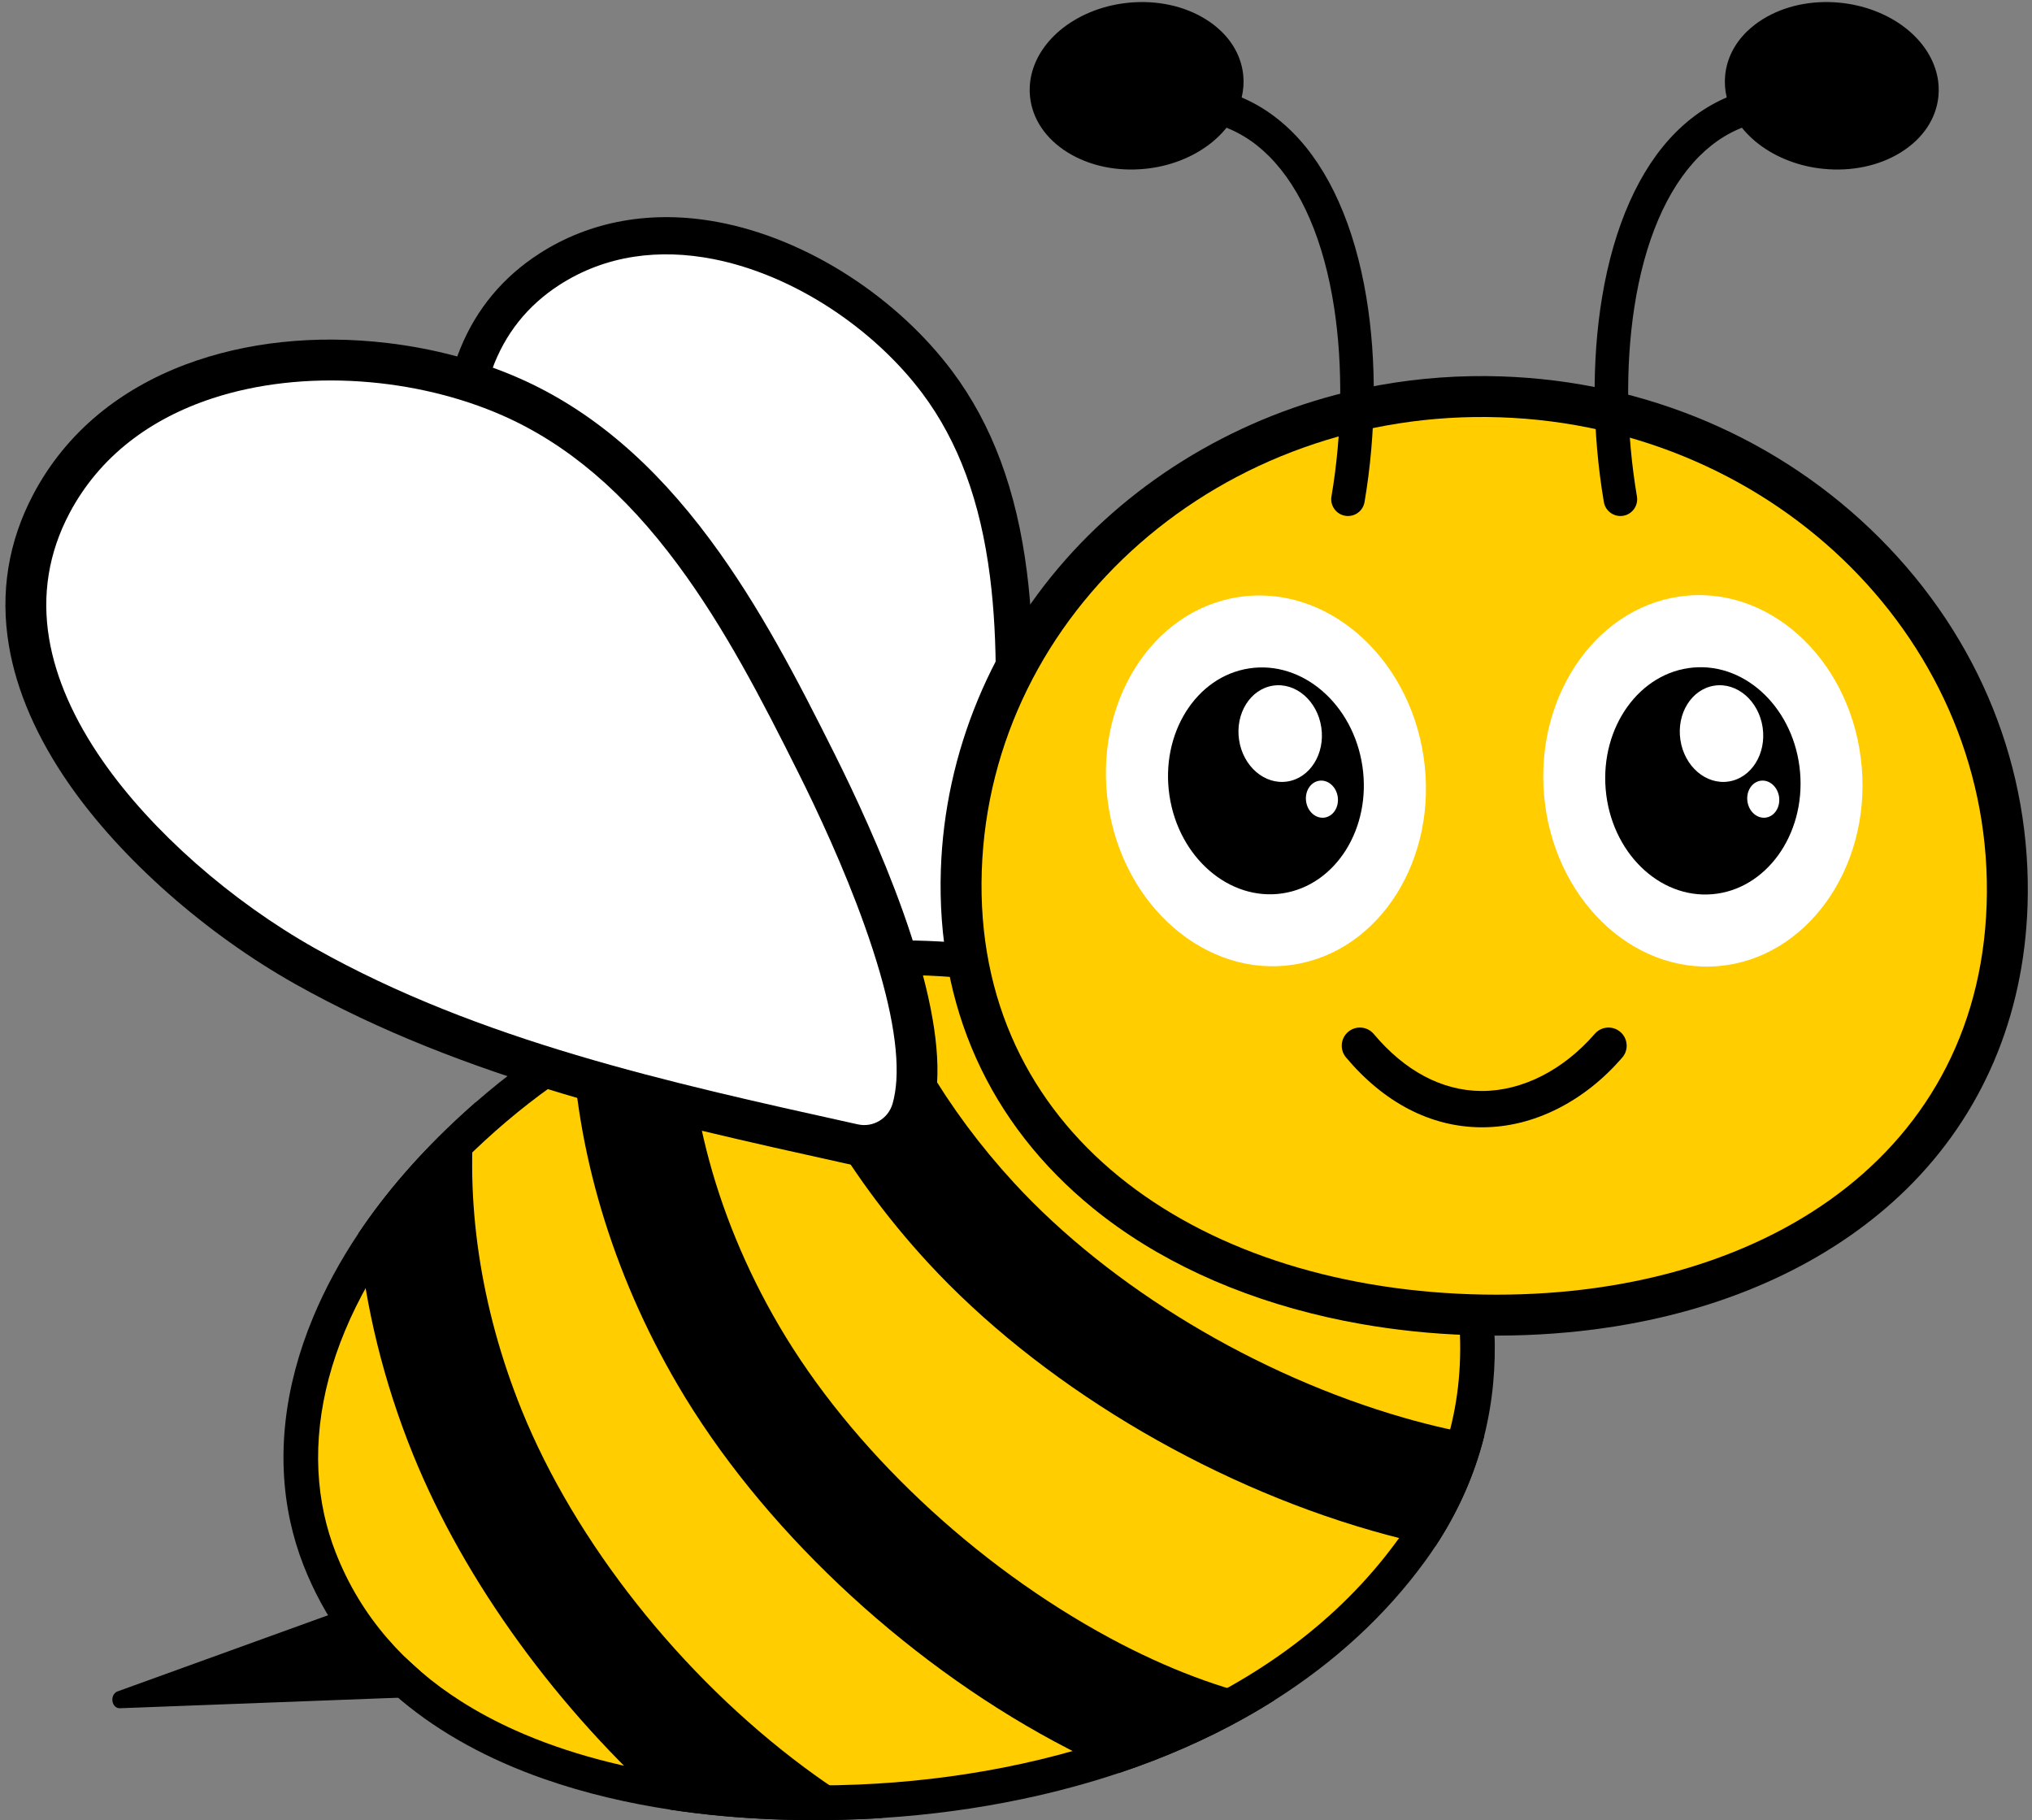 <?xml version="1.0" encoding="UTF-8"?><svg xmlns="http://www.w3.org/2000/svg" xmlns:xlink="http://www.w3.org/1999/xlink" height="436.5" preserveAspectRatio="xMidYMid meet" version="1.0" viewBox="-1.3 -0.5 487.3 436.5" width="487.3" zoomAndPan="magnify"><rect x="-1.3" y="-0.5" width="487.3" height="436.5" fill="#808080" stroke="none"/><defs><clipPath id="a"><path d="M 66 225 L 358 225 L 358 435.949 L 66 435.949 Z M 66 225"/></clipPath><clipPath id="b"><path d="M 84 263 L 211 263 L 211 435.949 L 84 435.949 Z M 84 263"/></clipPath></defs><g><g id="change1_3"><path d="M 242.047 222.41 C 244.258 209.523 245.234 196.34 245.664 187.551 C 246.508 170.32 247.09 153.465 244.973 136.699 C 242.492 117.059 236.621 101.281 227.027 88.477 C 220.582 79.871 212.086 72.02 202.449 65.766 C 192.34 59.203 181.367 54.691 170.723 52.723 C 155.02 49.816 140.27 52.438 128.062 60.297 C 110.613 71.527 102.688 90.867 105.133 116.215 C 106.93 134.793 114.539 156.629 125.492 174.633 C 146.121 208.539 176.211 235.469 205.309 261.512 C 206.828 262.871 208.344 264.227 209.855 265.578 L 212.766 268.191 L 216.598 267.402 C 222.152 266.262 226.973 262.578 230.926 256.457 C 235.699 249.059 239.441 237.605 242.047 222.41" fill="inherit"/></g><g id="change2_1"><path d="M 215.359 258.527 C 213.992 257.305 212.629 256.086 211.262 254.859 C 182.645 229.25 153.059 202.77 133.113 169.992 C 122.828 153.086 115.688 132.66 114.016 115.359 C 113.016 105.004 113.922 95.836 116.707 88.105 C 119.785 79.562 125.23 72.73 132.895 67.797 C 138.305 64.312 144.312 62.047 150.746 61.062 C 156.793 60.137 163.23 60.332 169.871 61.645 C 179.258 63.5 188.961 67.594 197.938 73.477 C 206.555 79.129 214.145 86.164 219.887 93.824 C 228.527 105.359 233.836 119.754 236.117 137.82 C 238.148 153.867 237.574 170.297 236.754 187.113 C 236.332 195.656 235.387 208.457 233.254 220.902 C 230.852 234.906 227.547 245.238 223.43 251.617 C 220.98 255.41 218.266 257.73 215.359 258.527" fill="#fff"/></g><g clip-path="url(#a)" id="change1_1"><path d="M 356.77 331.34 C 356.363 335.598 355.648 339.773 354.633 343.848 L 354.574 344.078 C 352.242 353.297 348.324 362.102 342.91 370.312 C 342.105 371.535 341.266 372.746 340.395 373.941 C 330.973 386.844 318.879 397.992 304.383 407.172 C 302.047 408.652 299.648 410.078 297.195 411.449 C 287.914 416.637 277.836 421.051 267.062 424.648 C 259.605 427.137 251.816 429.234 243.73 430.93 C 232.906 433.199 221.691 434.711 210.32 435.438 C 208.512 435.555 206.695 435.648 204.883 435.723 C 192.531 436.238 176.449 436.027 159.5 433.453 C 149.504 431.934 139.211 429.594 129.199 426.094 C 115.816 421.418 104.305 415.09 94.98 407.293 C 84.305 398.359 76.391 387.418 71.453 374.77 C 70.148 371.426 69.098 367.945 68.328 364.426 C 66.629 356.668 66.242 348.531 67.18 340.238 C 68.109 332.023 70.336 323.645 73.805 315.336 C 76.645 308.527 80.266 301.84 84.641 295.293 C 91.168 285.52 99.383 276.062 109.219 267.02 C 110.387 265.945 111.562 264.891 112.746 263.855 C 120.133 257.41 127.824 251.75 135.805 246.891 C 144.883 241.359 154.328 236.863 164.109 233.422 C 169.129 231.656 174.238 230.164 179.43 228.957 C 180.484 228.711 181.547 228.473 182.609 228.25 C 190.746 226.543 199.082 225.512 207.598 225.148 C 236.211 223.922 266.879 230.266 299.113 244.109 C 313.941 250.473 326.211 258.539 335.594 268.086 C 346.922 279.621 353.809 293.094 356.062 308.137 C 356.586 311.652 356.926 315.129 357.078 318.566 C 357.273 322.895 357.168 327.156 356.77 331.34" fill="inherit"/></g><g id="change3_1"><path d="M 333.688 369.043 C 332.812 370.242 331.914 371.418 331 372.574 C 301.395 409.938 250.617 425.516 204.539 427.426 C 178.75 428.5 147.637 425.812 122.211 414.395 C 117.656 412.348 113.281 410.023 109.156 407.391 C 95.969 398.973 85.293 387.402 79.188 371.75 C 78.031 368.793 77.117 365.758 76.438 362.652 C 70.418 335.141 83.07 302.348 114.84 273.129 C 170.508 221.926 236.449 226.234 295.84 251.734 C 320.973 262.527 343.582 280.848 347.852 309.363 C 348.266 312.133 348.551 314.848 348.715 317.512 C 349.941 337.664 344.109 354.77 333.688 369.043" fill="#ffcd00"/></g><g id="change1_4"><path d="M 82.582 384.941 L 26.758 405.137 C 24.965 406.059 25.445 409.074 27.395 409.129 L 106.027 406.152 L 82.582 384.941" fill="inherit"/></g><g clip-path="url(#b)" id="change1_2"><path d="M 210.32 435.438 C 208.512 435.555 206.695 435.648 204.883 435.723 C 192.531 436.238 176.449 436.027 159.5 433.453 C 132.574 409.578 110.117 378.805 97.746 348.258 C 90.695 330.844 86.328 312.91 84.641 295.293 C 91.168 285.52 99.387 276.062 109.219 267.02 C 110.387 265.945 111.562 264.891 112.746 263.855 C 110.117 287.203 113.809 312.949 123.832 337.691 C 136.637 369.305 161.988 401.332 191.652 423.359 C 197.863 427.973 204.129 432.023 210.32 435.438" fill="inherit"/></g><g id="change1_5"><path d="M 304.383 407.172 C 302.047 408.648 299.652 410.078 297.195 411.449 C 287.914 416.637 277.836 421.051 267.062 424.645 C 261.969 422.438 256.816 419.93 251.625 417.133 C 214.738 397.27 180.941 365.289 161.211 331.586 C 145.398 304.578 136.754 275.051 135.805 246.891 C 144.883 241.359 154.324 236.863 164.109 233.422 C 162.195 260.375 169.594 290.195 185.5 317.367 C 202.73 346.801 232.441 374.832 264.973 392.352 C 278.594 399.688 292.094 404.754 304.383 407.172" fill="inherit"/></g><g id="change1_6"><path d="M 354.633 343.848 L 354.574 344.078 C 352.242 353.297 348.328 362.102 342.91 370.312 C 337.934 369.285 332.863 368.031 327.707 366.551 C 287.438 354.988 247.609 330.93 221.16 302.195 C 201.035 280.324 186.738 254.863 179.43 228.957 C 180.484 228.711 181.547 228.477 182.609 228.254 C 190.746 226.547 199.082 225.512 207.598 225.145 C 214 245.484 225.711 265.574 241.871 283.137 C 264.969 308.23 299.961 329.301 335.473 339.5 C 342.008 341.375 348.426 342.832 354.633 343.848" fill="inherit"/></g><g id="change1_7"><path d="M 223.43 259.102 C 224.055 248.887 221.305 235.109 215.266 218.156 C 210.125 203.742 203.555 189.723 198.949 180.5 C 189.918 162.422 180.836 144.879 169.059 128.996 C 155.297 110.43 140.312 97.742 123.246 90.211 C 113.688 85.992 102.75 83.066 91.617 81.754 C 74.344 79.711 57.602 81.496 43.203 86.906 C 35.328 89.867 28.305 93.879 22.316 98.832 C 15.859 104.176 10.605 110.625 6.707 117.996 C 0.676 129.395 -1.301 141.598 0.828 154.27 C 2.668 165.219 7.559 176.453 15.371 187.668 C 27.832 205.555 48.09 223.434 69.559 235.5 C 110.066 258.262 156.277 268.488 200.965 278.379 C 203.301 278.895 205.633 279.41 207.953 279.926 C 208.23 279.988 208.512 280.035 208.793 280.07 C 211.145 280.348 213.52 279.617 215.305 278.062 C 220.188 273.824 222.922 267.445 223.43 259.102" fill="inherit"/></g><g id="change2_2"><path d="M 212.758 264.137 C 211.727 267.738 208.086 269.93 204.426 269.117 C 203.977 269.02 203.531 268.922 203.082 268.82 C 159.09 259.086 113.598 249.02 74.355 226.965 C 54.109 215.59 35.062 198.805 23.402 182.07 C 16.426 172.059 12.078 162.156 10.48 152.648 C 8.719 142.145 10.359 132.027 15.359 122.574 C 18.891 115.898 23.73 110.125 29.742 105.418 C 35.395 100.992 42.09 97.496 49.637 95.02 C 60.301 91.52 72.582 90.121 85.148 90.977 C 97.211 91.801 109.02 94.633 119.293 99.164 C 134.766 105.996 148.473 117.66 161.195 134.824 C 172.5 150.074 181.363 167.199 190.191 184.875 C 194.68 193.855 201.07 207.488 206.043 221.445 C 211.641 237.145 214.203 249.613 213.66 258.508 C 213.531 260.598 213.23 262.473 212.758 264.137" fill="#fff"/></g><g id="change4_1"><path d="M 348.758 318.344 C 348.746 318.066 348.73 317.789 348.715 317.512 C 348.73 317.789 348.746 318.066 348.758 318.344" fill="#050000"/></g><g id="change5_1"><path d="M 348.781 318.773 C 348.547 318.773 348.312 318.77 348.082 318.77 C 348.297 318.344 348.508 317.926 348.715 317.512 C 348.73 317.789 348.746 318.066 348.758 318.344 C 348.766 318.488 348.773 318.629 348.781 318.773" fill="#e5b400"/></g><g id="change1_8"><path d="M 224.332 208.004 C 225.27 179.961 236.504 152.895 255.965 131.789 C 275.012 111.133 301.16 96.945 329.594 91.844 C 339.129 90.133 348.934 89.434 358.734 89.758 C 393.414 90.914 425.629 104.68 449.445 128.512 C 473.43 152.516 486.031 183.84 484.93 216.711 C 484.043 243.324 474.047 266.777 456.016 284.531 C 439.352 300.934 416.215 312.18 389.094 317.043 C 388.074 317.227 387.051 317.402 386.02 317.566 C 383.367 317.988 380.688 318.352 377.977 318.652 C 369.242 319.629 360.227 319.965 351.047 319.656 C 342.113 319.359 333.402 318.453 325.008 316.969 C 322.285 316.492 319.594 315.949 316.945 315.348 C 295.215 310.434 275.926 301.527 260.824 289.227 C 235.852 268.883 223.234 240.793 224.332 208.004" fill="inherit"/></g><g id="change3_2"><path d="M 234.141 208.332 C 236.223 146.035 291.859 97.344 358.406 99.566 C 424.953 101.793 477.211 154.094 475.125 216.383 C 473.047 278.68 417.922 312.078 351.375 309.852 C 284.828 307.629 232.055 270.625 234.141 208.332" fill="#ffcd00"/></g><g id="change1_9"><path d="M 269.988 25.27 C 269.637 23.164 270.992 21.148 273.078 20.684 L 273.293 20.641 C 287.426 18.285 299.352 21.867 308.738 31.281 C 317.43 40 323.527 53.664 326.371 70.797 C 328.887 85.973 328.734 103.406 325.934 119.887 C 325.699 121.273 324.781 122.414 323.48 122.941 C 323.273 123.023 323.062 123.094 322.848 123.141 C 322.336 123.254 321.816 123.266 321.297 123.18 C 320.238 123 319.312 122.418 318.691 121.543 C 318.066 120.664 317.824 119.602 318.004 118.539 C 320.566 103.445 320.797 87.395 318.656 73.348 C 316.215 57.34 310.812 44.758 303.039 36.961 C 295.598 29.496 286.035 26.676 274.617 28.578 C 272.43 28.941 270.352 27.457 269.988 25.27" fill="inherit"/></g><g id="change1_10"><path d="M 245.707 22.602 C 245.629 21.828 245.609 21.055 245.652 20.277 C 245.848 16.219 247.609 12.227 250.734 8.844 C 254.328 4.953 259.512 2.098 265.328 0.797 C 266.629 0.504 267.969 0.289 269.309 0.156 C 276.062 -0.512 282.629 0.887 287.797 4.086 C 289.207 4.957 290.469 5.938 291.57 7.004 C 294.617 9.949 296.453 13.582 296.848 17.547 C 297.023 19.332 296.891 21.121 296.469 22.871 C 295.855 25.422 294.629 27.887 292.832 30.129 C 292.512 30.527 292.176 30.922 291.82 31.305 C 288.227 35.191 283.039 38.051 277.223 39.352 C 275.926 39.645 274.586 39.855 273.246 39.988 C 266.488 40.656 259.922 39.262 254.754 36.062 C 249.453 32.781 246.242 28 245.707 22.602" fill="inherit"/></g><g id="change1_11"><path d="M 439.277 25.27 C 439.625 23.164 438.27 21.148 436.188 20.684 L 435.969 20.641 C 421.836 18.285 409.91 21.867 400.523 31.281 C 391.832 40 385.734 53.664 382.895 70.797 C 380.375 85.973 380.531 103.406 383.328 119.887 C 383.562 121.273 384.48 122.414 385.785 122.941 C 385.988 123.023 386.203 123.094 386.418 123.141 C 386.926 123.254 387.449 123.266 387.969 123.18 C 389.027 123 389.953 122.418 390.574 121.543 C 391.195 120.664 391.438 119.602 391.258 118.539 C 388.695 103.445 388.465 87.395 390.609 73.348 C 393.051 57.34 398.449 44.758 406.223 36.961 C 413.664 29.496 423.227 26.676 434.648 28.578 C 436.836 28.941 438.91 27.457 439.277 25.27" fill="inherit"/></g><g id="change1_12"><path d="M 463.559 22.602 C 463.633 21.828 463.652 21.055 463.613 20.277 C 463.414 16.219 461.652 12.227 458.527 8.844 C 454.938 4.953 449.75 2.098 443.934 0.797 C 442.637 0.504 441.297 0.289 439.957 0.156 C 433.199 -0.512 426.633 0.887 421.465 4.086 C 420.055 4.957 418.797 5.938 417.691 7.004 C 414.645 9.949 412.809 13.582 412.418 17.547 C 412.242 19.332 412.371 21.121 412.793 22.871 C 413.406 25.422 414.637 27.887 416.434 30.129 C 416.75 30.527 417.09 30.922 417.445 31.305 C 421.039 35.191 426.223 38.051 432.039 39.352 C 433.34 39.645 434.676 39.855 436.02 39.988 C 442.773 40.656 449.34 39.262 454.508 36.062 C 459.809 32.781 463.023 28 463.559 22.602" fill="inherit"/></g><g id="change1_13"><path d="M 354.121 269.82 C 354.02 269.82 353.918 269.82 353.816 269.82 C 341.797 269.723 330.617 263.926 321.484 253.055 C 319.941 251.215 320.18 248.469 322.02 246.922 C 323.859 245.375 326.605 245.613 328.152 247.453 C 335.598 256.316 344.492 261.039 353.887 261.113 L 354.109 261.113 C 363.738 261.113 373.582 256.129 381.156 247.402 C 382.73 245.586 385.48 245.391 387.297 246.969 C 389.113 248.543 389.309 251.293 387.73 253.109 C 383.172 258.363 377.953 262.488 372.223 265.375 C 366.363 268.324 360.273 269.82 354.121 269.82" fill="inherit"/></g><g id="change2_3"><path d="M 308.84 230.828 C 287.992 234.008 268.09 216.824 264.473 192.516 C 260.859 168.207 274.879 145.844 295.727 142.664 C 316.582 139.484 336.484 156.672 340.098 180.98 C 343.715 205.285 329.691 227.648 308.84 230.828" fill="#fff"/></g><g id="change1_14"><path d="M 306.297 213.719 C 293.539 215.664 281.363 205.145 279.152 190.273 C 276.938 175.402 285.52 161.719 298.273 159.777 C 311.031 157.828 323.211 168.348 325.422 183.219 C 327.637 198.09 319.055 211.773 306.297 213.719" fill="inherit"/></g><g id="change2_4"><path d="M 295.844 176.918 C 294.902 170.566 298.551 164.746 303.996 163.914 C 309.441 163.09 314.621 167.559 315.566 173.91 C 316.508 180.258 312.859 186.074 307.414 186.902 C 301.969 187.734 296.789 183.266 295.844 176.918" fill="#fff"/></g><g id="change2_5"><path d="M 311.926 191.715 C 311.562 189.273 312.965 187.039 315.059 186.719 C 317.148 186.402 319.141 188.121 319.504 190.559 C 319.863 192.996 318.465 195.23 316.371 195.551 C 314.281 195.871 312.289 194.152 311.926 191.715" fill="#fff"/></g><g id="change2_6"><path d="M 410.797 231.164 C 389.789 232.969 371.027 214.52 368.973 190.023 C 366.922 165.527 382.34 144.133 403.348 142.328 C 424.363 140.52 443.125 158.977 445.176 183.473 C 447.23 207.965 431.809 229.359 410.797 231.164" fill="#fff"/></g><g id="change1_15"><path d="M 409.352 213.926 C 396.496 215.027 385.02 203.734 383.762 188.75 C 382.504 173.766 391.941 160.672 404.797 159.57 C 417.648 158.465 429.133 169.758 430.387 184.746 C 431.645 199.73 422.207 212.82 409.352 213.926" fill="inherit"/></g><g id="change2_7"><path d="M 401.68 176.918 C 400.738 170.566 404.387 164.746 409.832 163.914 C 415.277 163.09 420.453 167.559 421.402 173.91 C 422.344 180.258 418.695 186.074 413.25 186.902 C 407.805 187.734 402.625 183.266 401.68 176.918" fill="#fff"/></g><g id="change2_8"><path d="M 417.762 191.715 C 417.398 189.273 418.801 187.039 420.895 186.719 C 422.984 186.402 424.977 188.121 425.34 190.559 C 425.699 192.996 424.301 195.23 422.207 195.551 C 420.113 195.871 418.125 194.152 417.762 191.715" fill="#fff"/></g></g></svg>